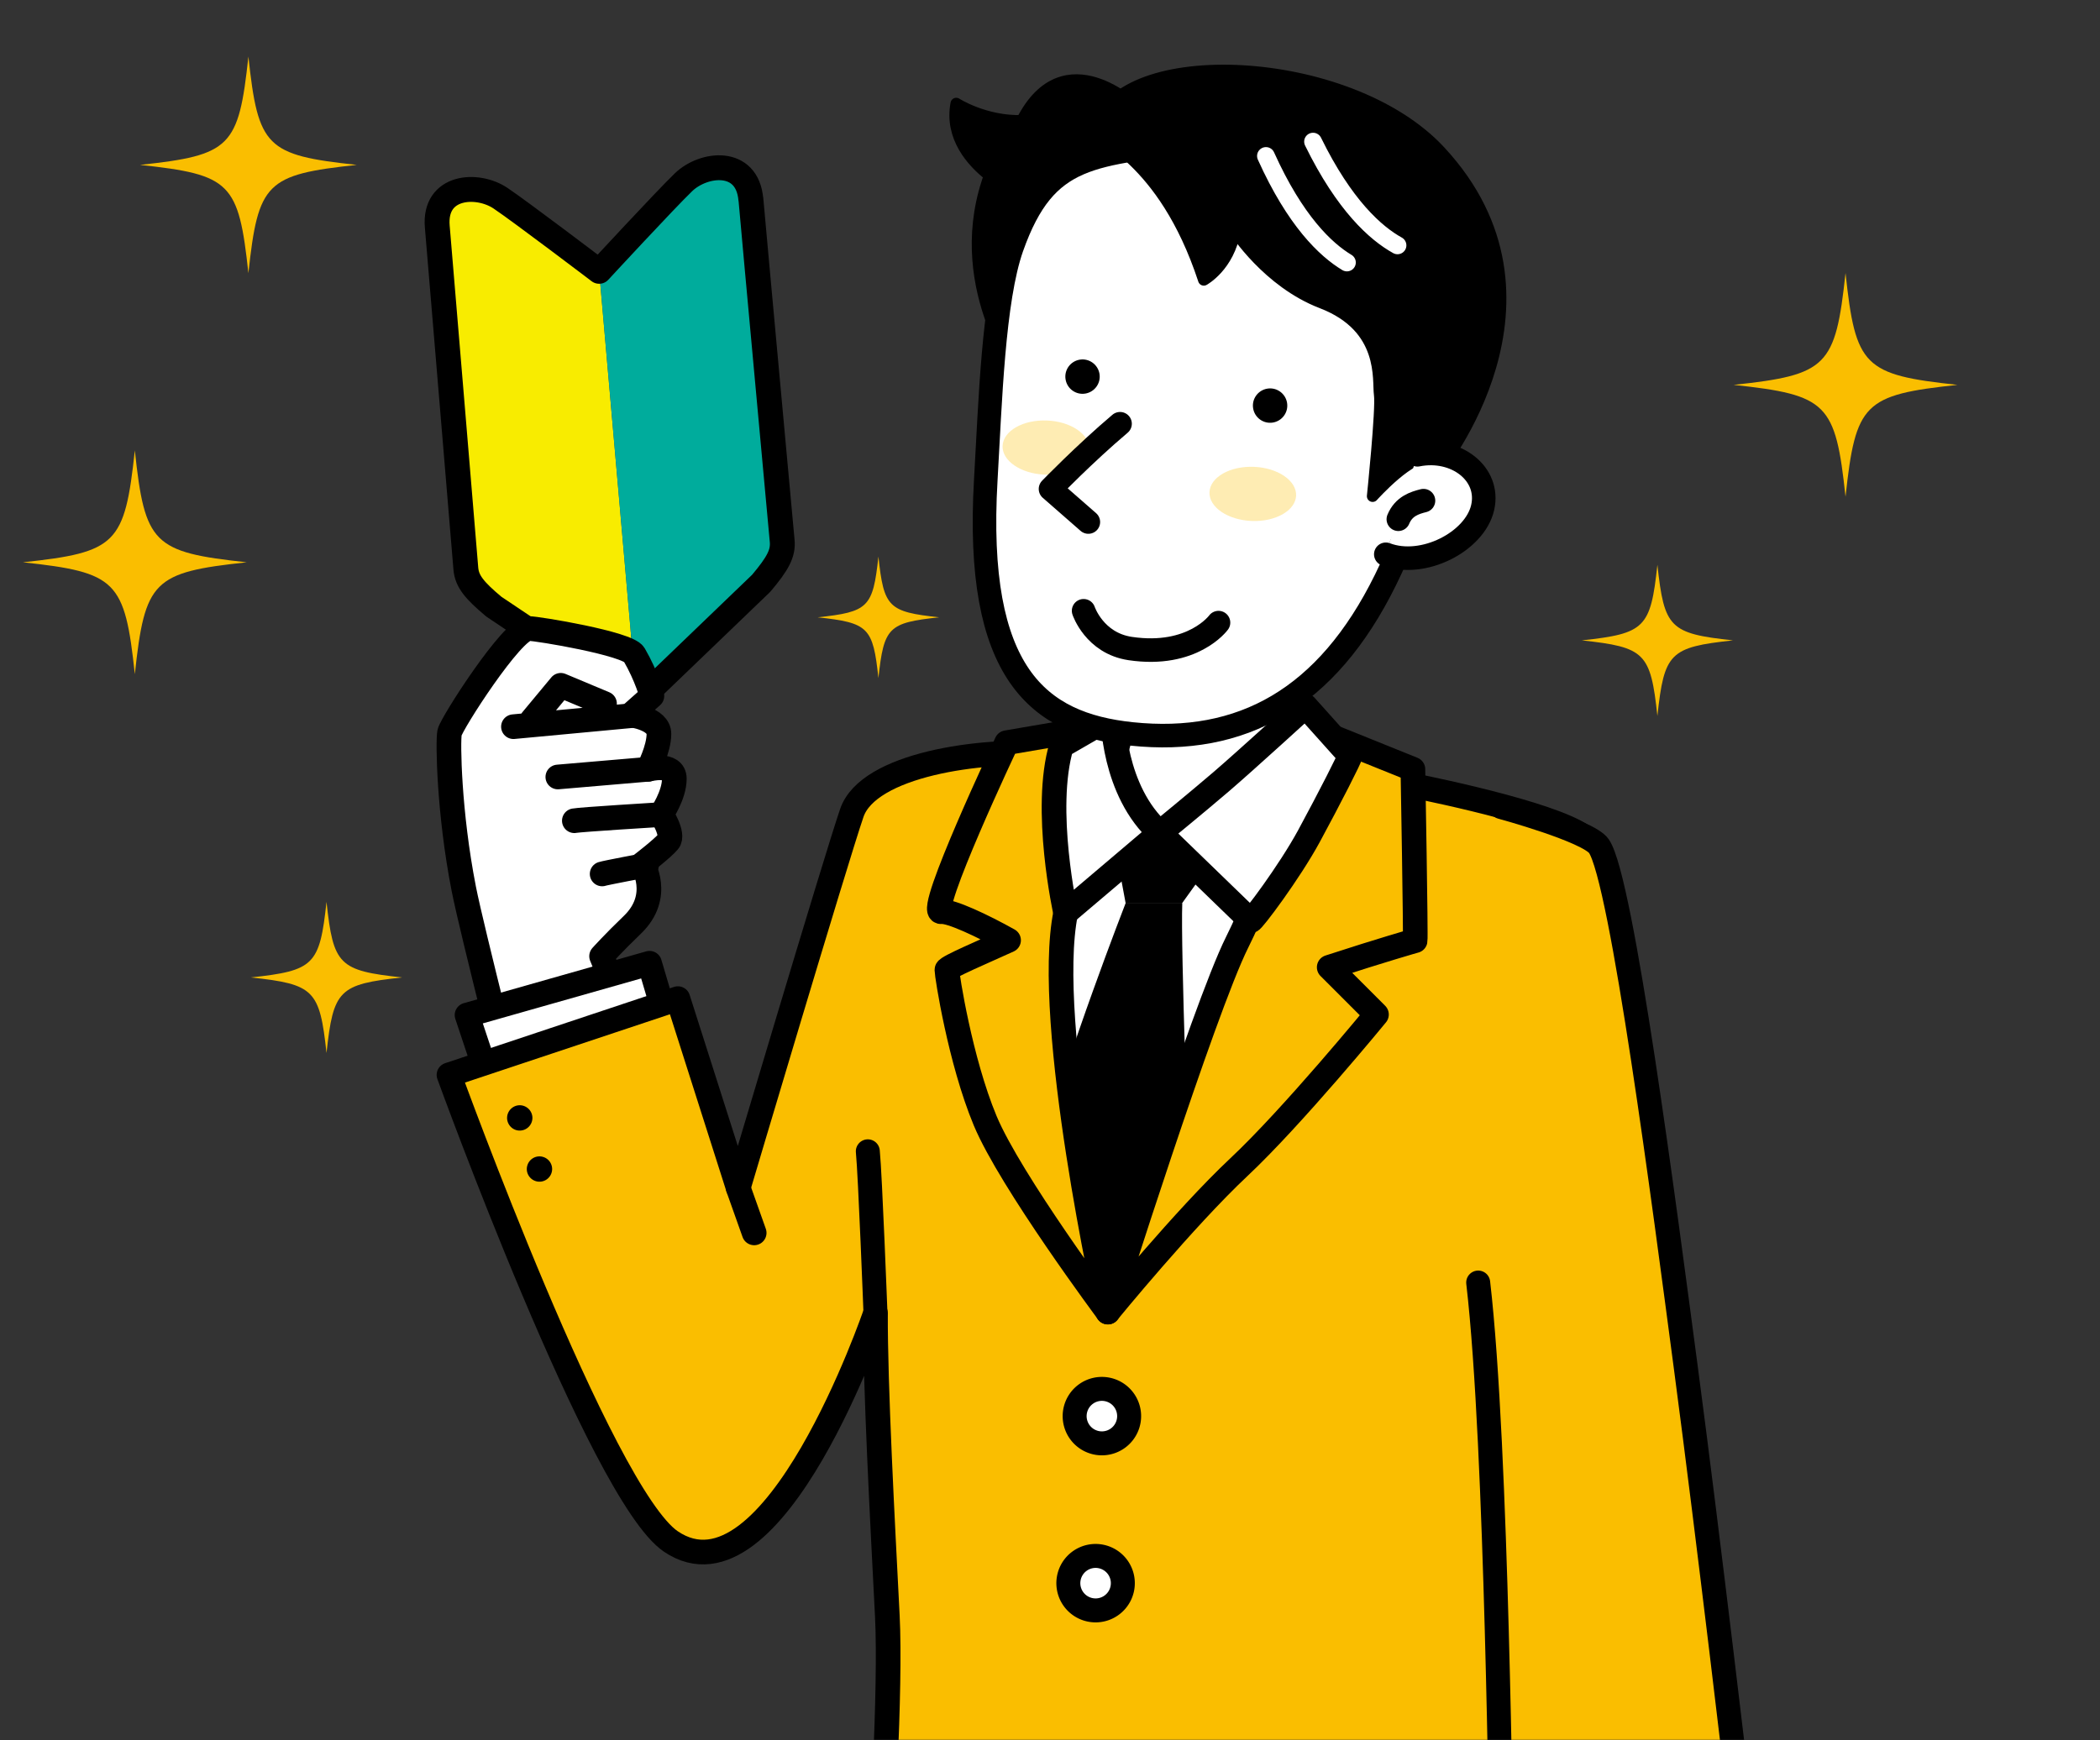 <svg xmlns="http://www.w3.org/2000/svg" width="643" height="533" fill="none"><rect width="100%" height="100%" fill="#333333" stroke="none"/><mask id="a" width="643" height="533" x="0" y="0" maskUnits="userSpaceOnUse" style="mask-type:luminance"><path fill="#fff" d="M642.249.516H0V533h642.249V.516Z"/></mask><g mask="url(#a)"><path fill="#fff" d="M183.475 203.001s22.636-15.212 24.449-7.979c1.814 7.253-19.734 26.987-17.921 26.625"/><path stroke="#000" stroke-linecap="round" stroke-linejoin="round" stroke-width="7.552" d="M183.475 203.001s22.636-15.212 24.449-7.979c1.814 7.253-19.734 26.987-17.921 26.625"/><path fill="#F8EC00" d="M153.245 60.722c-7.041-4.736-20.46-3.99-19.351 8.747 1.11 12.737 8.299 99.674 8.747 104.752.342 3.818 2.561 6.571 8.577 11.605l43.821 29.399-11.564-132.123s-23.83-18.113-30.209-22.401l-.021.02Z"/><path fill="#00AC9C" d="M229.899 61.063c-1.11-12.736-14.465-11.157-20.588-5.27-5.547 5.334-25.857 27.309-25.857 27.309l11.563 132.123 38.039-36.567c5.056-6.016 6.763-9.11 6.422-12.928-.448-5.099-8.47-91.951-9.579-104.688v.021Z"/><path stroke="#000" stroke-linecap="round" stroke-linejoin="round" stroke-width="7.616" d="M229.899 61.063c-1.11-12.736-14.465-11.157-20.588-5.27-5.547 5.334-25.857 27.309-25.857 27.309s-23.83-18.113-30.209-22.401c-7.041-4.737-20.46-3.99-19.351 8.747 1.11 12.736 8.299 99.674 8.747 104.751.342 3.819 2.561 6.571 8.577 11.606l43.821 29.399 38.039-36.567c5.056-6.016 6.763-9.11 6.421-12.929-.448-5.099-8.469-91.95-9.579-104.687l-.021.042Z"/><path fill="#fff" stroke="#000" stroke-linecap="round" stroke-linejoin="round" stroke-width="7.552" d="M142.001 272.188c-4.565-23.276-4.885-45.101-4.352-47.81.533-2.71 19.222-31.874 24.279-31.874 2.709 0 30.273 4.587 32.236 7.979 3.989 6.891 5.44 12.673 5.44 12.673l-6.528 5.803s8.683 1.088 8.683 5.803-3.264 10.859-3.264 10.859 7.979-2.176 7.979 2.901c0 5.078-3.99 10.859-3.99 10.859s3.99 6.166 2.176 8.342c-1.813 2.176-7.979 6.891-7.979 6.891s6.166 9.771-3.072 18.646c-5.803 5.569-9.408 9.601-9.408 9.601l15.936 38.935-41.474 8.512s-14.102-55.128-16.662-68.099v-.021Z"/><path fill="#fff" d="m204.895 315.347-6.016-20.331-55.875 15.872 6.166 18.497"/><path stroke="#000" stroke-linecap="round" stroke-linejoin="round" stroke-width="7.552" d="m204.895 315.347-6.016-20.331-55.875 15.872 6.166 18.497"/><path fill="#FABE00" stroke="#000" stroke-linecap="round" stroke-linejoin="round" stroke-width="7.552" d="M495.106 285.884c-2.049-11.392-2.987-25.942-12.609-31.084-13.633-7.296-51.885-14.592-52.162-14.678-4.673-1.152-99.354-8.406-109.296-9.195-20.695-1.621-55.149 3.2-60.227 18.07-5.078 14.849-34.775 114.822-34.775 114.822l-18.475-57.966-70.084 23.361s46.552 128.412 67.929 142.898c31.553 21.398 62.659-69.913 62.659-69.913-.107 21.889 2.176 64.43 3.627 92.74 1.109 21.527-1.729 74.073-3.265 77.167-1.536 3.093 46.723 7.061 92.143 8.384 59.502 1.75 108.357-8.939 108.357-8.939s-9.173-96.047-9.771-98.351c-2.176-31.874-1.493-91.93 0-92.911 6.934-4.63 38.743-78.98 35.97-94.426l-.021.021Z"/><path fill="#fff" d="M392.402 185.826s-2.688 37.741 7.339 53.166c10.028 15.424 9.153 15.104 9.153 15.104s-41.73 51.608-62.211 48.856c-26.732-3.606-30.85-46.274-30.85-46.274s11.905 2.09 22.7-18.732 3.158-48.621 3.158-48.621"/><path stroke="#000" stroke-linecap="round" stroke-linejoin="round" stroke-width="7.552" d="M392.402 185.826s-2.688 37.741 7.339 53.166c10.028 15.424 9.153 15.104 9.153 15.104s-41.73 51.608-62.211 48.856c-26.732-3.606-30.85-46.274-30.85-46.274s11.905 2.09 22.7-18.732 3.158-48.621 3.158-48.621"/><path fill="#fff" d="M316.196 248.891s102.704 9.387 99.632 8.363c-3.094-1.024-76.612 144.604-76.612 144.604s-39.298-72.942-34.455-91.14c4.843-18.198 14.785-54.765 11.435-61.827Z"/><path stroke="#000" stroke-linecap="round" stroke-linejoin="round" stroke-width="7.552" d="M399.869 248.507s-18.262 84.079-35.991 104.901c-17.728 20.822-29.313 38.06-29.313 38.06-22.358-52.439-7.04-145.329-6.422-145.265"/><path fill="#000" d="M163.015 342.143a3.9 3.9 0 0 1-3.626 4.118c-2.134.149-3.969-1.494-4.118-3.627a3.9 3.9 0 0 1 3.627-4.118 3.9 3.9 0 0 1 4.117 3.627ZM168.925 359.04c-.555 2.069-2.667 3.307-4.736 2.752-2.07-.555-3.307-2.667-2.752-4.736.554-2.07 2.667-3.307 4.736-2.752 2.069.554 3.307 2.667 2.752 4.736Z"/><path fill="#FABE00" d="M75.545 172.215c-28.673 3.072-31.17 5.568-34.263 34.263-3.072-28.673-5.568-31.169-34.263-34.263 28.673-3.072 31.17-5.568 34.263-34.263 3.072 28.674 5.568 31.17 34.263 34.263ZM599.345 117.877c-28.673 3.072-31.169 5.568-34.263 34.263-3.072-28.674-5.568-31.17-34.263-34.263 28.674-3.073 31.17-5.569 34.263-34.263 3.072 28.673 5.569 31.169 34.263 34.263ZM109.232 50.503C81.476 53.49 79.044 55.9 76.057 83.678 73.07 55.922 70.659 53.49 42.882 50.503c27.756-2.987 30.188-5.398 33.175-33.175 2.987 27.756 5.397 30.188 33.175 33.175ZM123.12 299.368c-19.371 2.09-21.057 3.776-23.147 23.147-2.091-19.371-3.776-21.057-23.148-23.147 19.371-2.091 21.057-3.776 23.148-23.148 2.09 19.372 3.776 21.057 23.147 23.148ZM530.627 196.131c-19.371 2.091-21.057 3.776-23.147 23.148-2.091-19.372-3.777-21.057-23.148-23.148 19.371-2.091 21.057-3.776 23.148-23.148 2.09 19.372 3.776 21.057 23.147 23.148ZM287.565 189.069c-15.574 1.664-16.918 3.03-18.603 18.604-1.664-15.574-3.03-16.918-18.604-18.604 15.574-1.664 16.919-3.029 18.604-18.603 1.664 15.574 3.029 16.918 18.603 18.603Z"/><path fill="#000" d="m340.453 254.032 36.205 2.112-14.7 20.46h-17.302l-4.203-22.572ZM344.656 276.604s-18.369 47.213-25.175 73.987l18.369 45.656 26.242-36.204s-2.625-69.785-2.091-83.418h-17.324l-.021-.021Z"/><path fill="#FABE00" stroke="#000" stroke-linecap="round" stroke-linejoin="round" stroke-width="7.552" d="M433.3 288.103c.235-1.066-.683-52.503-.683-52.503l-27.286-11.009s-18.049 47.042-26.54 64.024c-10.241 20.481-39.597 113.243-39.597 113.243s23.66-28.929 40.109-44.354 42.157-46.786 42.157-46.786l-14.465-14.465c16.278-5.312 26.284-8.15 26.284-8.15h.021Z"/><path fill="#FABE00" stroke="#000" stroke-linecap="round" stroke-linejoin="round" stroke-width="7.552" d="M326.287 279.569c4.395-21.59 14.699-57.709 14.699-57.709l-32.769 5.611s-24.641 52.226-20.033 51.757c2.901-.299 12.672 4.288 20.63 8.747-7.467 3.414-18.881 8.235-18.881 9.089 0 1.536 4.011 27.67 11.713 46.167 7.723 18.518 37.591 58.627 37.591 58.627s-19.756-88.836-12.929-122.289h-.021Z"/><path fill="#fff" stroke="#000" stroke-linecap="round" stroke-linejoin="round" stroke-width="7.552" d="m325.007 228.431 15.745-9.088s-.107 22.806 14.401 35.756l-28.866 24.492s-7.061-31.746-1.28-51.138v-.022Z"/><path fill="#fff" stroke="#000" stroke-linecap="round" stroke-linejoin="round" stroke-width="7.552" d="m355.131 255.078 27.799 26.924c.533.213 11.883-14.913 17.835-25.879 6.187-11.414 12.929-24.62 12.587-24.662l-13.632-15.212s-18.369 16.79-25.708 23.084c-7.339 6.294-18.881 15.745-18.881 15.745Z"/><path fill="#000" stroke="#000" stroke-linecap="round" stroke-linejoin="round" stroke-width="3.52" d="M312.89 36.998c-11.372.32-20.097-5.29-20.097-5.29-1.942 10.304 4.842 17.835 10.219 22.038-.256.725-.534 1.472-.768 2.24-10.646 33.047 11.008 60.568 11.008 60.568l34.754-83.524s-22.081-21.59-35.116 3.968Z"/><path fill="#fff" stroke="#000" stroke-linecap="round" stroke-linejoin="round" stroke-width="7.211" d="M309.86 75.699c-5.718 16.129-6.656 47.661-8.022 71.278-3.456 59.309 16.065 74.819 44.674 77.806 33.623 3.52 59.736-10.71 77.7-47.149 8.918-18.07 21.035-51.65 18.07-74.521-2.944-22.87-38.38-64.557-73.049-60.141-34.689 4.438-49.047 3.584-59.373 32.727Z"/><path fill="#000" d="M440.255 144.096s42.839-52.375.619-97.817c-28.076-30.21-98.373-32.834-104.901-7.233-.875 3.392 20.075 8.534 32.62 46.68 0 0 7.659-4.14 9.536-15.062 0 0 10.028 15.723 26.604 22.08 19.585 7.532 17.089 23.746 17.708 28.119.619 4.374-2.155 31.106-2.155 31.106s12.267-13.739 17.58-11.542c5.312 2.176 2.389 3.627 2.389 3.627"/><path stroke="#000" stroke-linecap="round" stroke-linejoin="round" stroke-width="3.52" d="M440.255 144.096s42.839-52.375.619-97.817c-28.076-30.21-98.373-32.834-104.901-7.233-.875 3.392 20.075 8.534 32.62 46.68 0 0 7.659-4.14 9.536-15.062 0 0 10.028 15.723 26.604 22.08 19.585 7.532 17.089 23.746 17.708 28.119.619 4.374-2.155 31.106-2.155 31.106s12.267-13.739 17.58-11.542c5.312 2.176 2.389 3.627 2.389 3.627"/><path fill="#fff" d="M373.095 190.691s-7.873 10.795-27.052 7.936c-10.966-1.643-14.251-11.563-14.251-11.563"/><path stroke="#000" stroke-linecap="round" stroke-linejoin="round" stroke-width="7.211" d="M373.095 190.691s-7.873 10.795-27.052 7.936c-10.966-1.643-14.251-11.563-14.251-11.563"/><path fill="#fff" d="M434.004 139.296c11.713-2.346 22.359 5.739 19.969 16.172-2.389 10.432-18.283 18.646-29.654 14.294"/><path stroke="#000" stroke-linecap="round" stroke-linejoin="round" stroke-width="7.211" d="M434.004 139.296c11.713-2.346 22.359 5.739 19.969 16.172-2.389 10.432-18.283 18.646-29.654 14.294"/><path fill="#000" d="M394.088 123.381c.469 2.88-1.494 5.568-4.352 6.038-2.881.469-5.569-1.494-6.038-4.353-.469-2.88 1.493-5.568 4.352-6.037 2.88-.47 5.568 1.493 6.038 4.352ZM336.656 114.506c.469 2.88-1.494 5.568-4.353 6.037-2.88.47-5.568-1.493-6.037-4.352-.47-2.88 1.493-5.568 4.352-6.038 2.88-.469 5.568 1.494 6.038 4.353Z"/><path fill="#fff" d="M428.158 159.031c1.665-4.011 5.014-5.014 7.702-5.697l-7.702 5.697Z"/><path stroke="#000" stroke-linecap="round" stroke-linejoin="round" stroke-width="7.211" d="M428.158 159.031c1.665-4.011 5.014-5.014 7.702-5.697"/><path stroke="#fff" stroke-linecap="round" stroke-linejoin="round" stroke-width="5.44" d="M402.045 43.377c9.601 19.585 19.201 28.076 25.857 31.767M387.623 47.772c8.96 19.884 18.262 28.695 24.791 32.62"/><path fill="#FABE00" d="M452.608 392.812c5.952 50.946 6.806 176.264 7.275 172.019 0 0 26.817 1.941 46.082-.171 25.793-2.816 26.668-12.289 26.668-12.289s-9.387-80.238-16.449-133.488c-6.507-49.027-19.563-149.554-26.625-159.752-3.264-4.715-29.889-11.947-29.889-11.947"/><path stroke="#000" stroke-linecap="round" stroke-linejoin="round" stroke-width="7.339" d="M452.608 392.812c5.952 50.946 6.806 176.264 7.275 172.019 0 0 26.817 1.941 46.082-.171 25.793-2.816 26.668-12.289 26.668-12.289s-9.387-80.238-16.449-133.488c-6.507-49.027-19.563-149.554-26.625-159.752-3.264-4.715-29.889-11.947-29.889-11.947"/><path fill="#fff" stroke="#000" stroke-linecap="round" stroke-linejoin="round" stroke-width="7.339" d="M345.619 435.084a8.342 8.342 0 1 0-16.466-2.688 8.342 8.342 0 0 0 16.466 2.688ZM343.632 486.557a8.342 8.342 0 1 0-16.38-3.165 8.342 8.342 0 0 0 16.38 3.165Z"/><path fill="#FABE00" d="M268.066 402.242s-1.622-42.391-2.347-49.624l2.347 49.624Z"/><path stroke="#000" stroke-linecap="round" stroke-linejoin="round" stroke-width="7.339" d="M268.066 402.242s-1.622-42.391-2.347-49.624"/><path fill="#fff" d="m162.824 220.58 8.875-10.688 13.398 5.611"/><path stroke="#000" stroke-linecap="round" stroke-linejoin="round" stroke-width="7.552" d="m162.824 220.58 8.875-10.688 13.398 5.611M157.212 222.564l36.759-3.435M170.803 237.968l27.713-2.368"/><path fill="#fff" d="M175.859 251.366c1.813-.363 25.537-1.814 25.537-1.814l-25.537 1.814Z"/><path stroke="#000" stroke-linecap="round" stroke-linejoin="round" stroke-width="7.552" d="M175.859 251.366c1.813-.363 25.537-1.814 25.537-1.814"/><path fill="#fff" d="M184.371 267.665c1.088-.363 13.59-2.709 13.59-2.709l-13.59 2.709Z"/><path stroke="#000" stroke-linecap="round" stroke-linejoin="round" stroke-width="7.552" d="M184.371 267.665c1.088-.363 13.59-2.709 13.59-2.709M226.037 363.84l4.886 13.761"/><path fill="#FABE00" d="M396.855 151.783c.177-4.58-5.616-8.523-12.939-8.807-7.323-.284-13.404 3.199-13.581 7.779-.178 4.58 5.615 8.523 12.938 8.806 7.323.284 13.404-3.198 13.582-7.778ZM333.501 137.596c.178-4.58-5.615-8.523-12.938-8.807-7.323-.284-13.404 3.199-13.582 7.779-.177 4.58 5.616 8.523 12.939 8.807 7.323.284 13.404-3.199 13.581-7.779Z" opacity=".3"/><path fill="#fff" d="M342.949 129.781c-10.774 9.11-21.292 19.969-21.292 19.969l11.585 10.134"/><path stroke="#000" stroke-linecap="round" stroke-linejoin="round" stroke-width="7.211" d="M342.949 129.781c-10.774 9.11-21.292 19.969-21.292 19.969l11.585 10.134"/></g></svg>